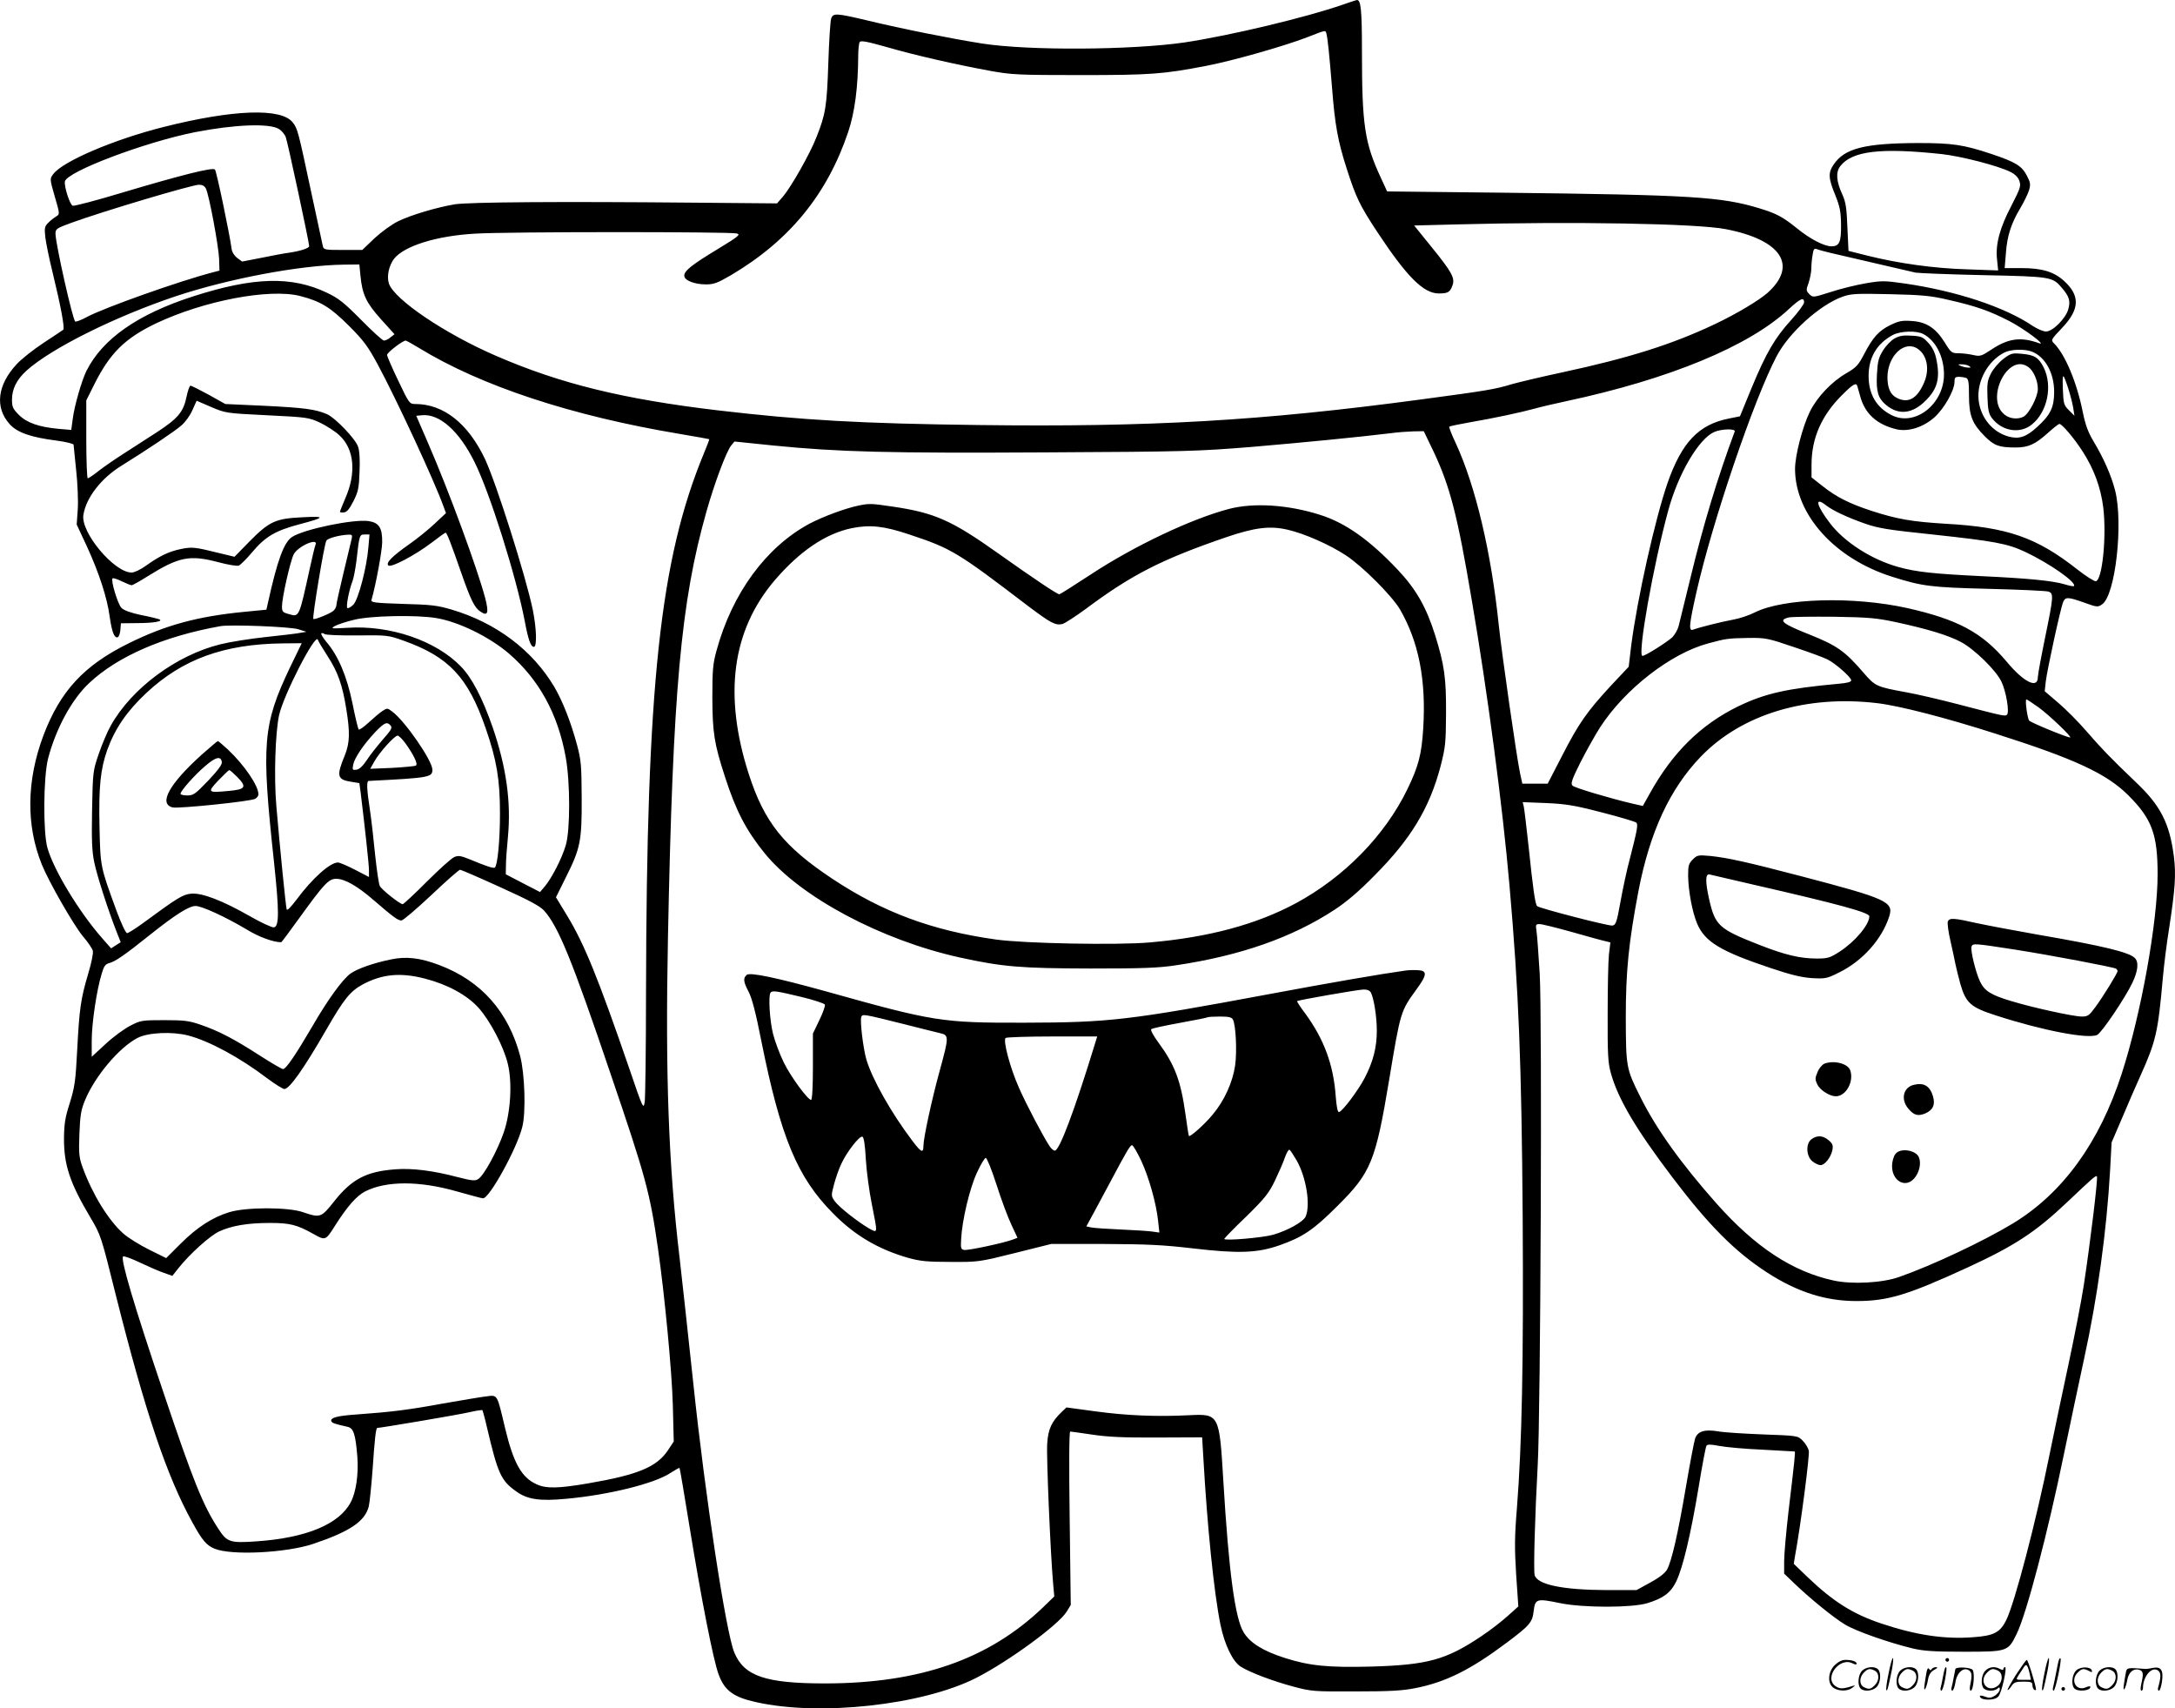 <svg version="1.0" xmlns="http://www.w3.org/2000/svg"
  viewBox="0 0 1200.311 942.711"
 preserveAspectRatio="xMidYMid meet">
<g transform="translate(-0.38,942.932) scale(0.1,-0.1)"
fill="#000000" stroke="none">
<path d="M7415 9404 c-200 -70 -622 -171 -875 -209 -290 -42 -858 -46 -1115
-6 -172 27 -442 81 -633 127 -172 41 -190 42 -201 12 -5 -13 -12 -124 -16
-248 -8 -238 -15 -281 -66 -409 -36 -92 -138 -271 -183 -325 l-34 -39 -458 4
c-752 7 -1242 3 -1320 -9 -101 -17 -239 -58 -312 -93 -37 -18 -93 -59 -132
-95 l-67 -64 -107 0 c-101 0 -106 1 -111 23 -3 12 -32 148 -65 302 -71 333
-74 345 -101 379 -63 81 -330 71 -711 -25 -275 -69 -558 -190 -610 -260 -20
-26 -20 -27 8 -124 28 -96 28 -98 9 -109 -10 -6 -30 -21 -43 -34 -22 -22 -24
-29 -18 -83 4 -32 22 -121 41 -197 44 -181 67 -304 58 -312 -5 -4 -53 -36
-108 -72 -55 -36 -122 -89 -148 -117 -108 -115 -123 -240 -40 -332 42 -47 118
-73 260 -91 51 -7 93 -17 93 -23 0 -5 7 -68 14 -140 8 -71 12 -168 9 -215 l-6
-85 56 -120 c67 -146 112 -283 126 -388 12 -85 26 -120 44 -114 7 2 13 20 15
40 l3 37 92 1 c92 0 148 11 117 22 -8 3 -53 14 -100 23 -55 12 -92 25 -106 39
-20 20 -60 152 -49 163 3 3 26 -4 50 -16 25 -12 50 -22 55 -22 6 0 45 22 88
49 173 108 232 120 391 78 52 -14 102 -22 112 -19 10 4 44 38 76 76 71 84 126
117 258 152 145 38 149 46 17 39 -148 -7 -182 -23 -291 -133 l-83 -85 -87 21
c-133 33 -147 34 -208 22 -68 -14 -117 -38 -192 -91 -31 -23 -66 -39 -81 -39
-96 0 -282 222 -266 318 15 96 99 203 211 272 140 87 293 189 329 221 22 18
50 57 62 86 l23 51 79 -34 c80 -34 81 -35 308 -46 223 -11 231 -12 294 -41 35
-17 84 -48 107 -70 82 -75 94 -207 33 -346 -16 -38 -30 -72 -30 -76 0 -3 10
-5 23 -3 16 2 30 20 52 63 26 52 30 73 33 161 3 63 0 116 -8 138 -14 44 -128
162 -174 181 -63 26 -120 34 -340 45 l-219 10 -91 51 c-50 27 -95 50 -101 50
-5 0 -15 -28 -22 -62 -17 -83 -47 -119 -167 -197 -55 -35 -137 -88 -180 -116
-44 -28 -105 -70 -135 -93 -30 -24 -58 -43 -63 -43 -4 0 -8 97 -8 215 l0 215
44 88 c87 174 170 255 341 337 264 125 626 194 795 151 113 -29 167 -62 270
-165 81 -81 105 -114 158 -212 103 -191 315 -648 363 -783 l14 -38 -63 -59
c-34 -32 -97 -83 -140 -113 -94 -66 -130 -102 -115 -117 14 -14 147 56 239
126 39 30 74 55 77 55 7 0 30 -60 84 -215 55 -158 76 -200 109 -221 40 -27 47
-7 25 77 -44 164 -197 582 -315 854 l-65 150 31 3 c97 10 206 -87 291 -259 84
-168 230 -632 277 -878 19 -102 33 -141 50 -141 18 0 15 101 -6 205 -39 187
-200 694 -263 830 -93 197 -229 305 -385 305 -32 0 -34 2 -94 128 -34 71 -62
135 -62 143 0 13 86 79 103 79 3 0 36 -18 72 -40 344 -211 846 -376 1440 -475
88 -15 161 -28 163 -29 1 -2 -12 -36 -29 -77 -243 -586 -317 -1278 -320 -2979
0 -305 -4 -575 -7 -600 -7 -44 -9 -41 -86 185 -170 494 -247 685 -342 841
l-62 102 54 109 c81 161 89 201 88 438 -1 182 -3 209 -26 295 -34 126 -79 240
-125 319 -121 203 -321 354 -568 427 -78 23 -114 27 -268 31 -157 5 -177 8
-173 22 24 83 58 268 59 317 1 81 -17 109 -75 118 -83 12 -358 -45 -423 -88
-44 -29 -81 -129 -132 -361 l-9 -40 -124 -12 c-256 -25 -433 -73 -635 -173
-248 -122 -379 -264 -472 -510 -93 -249 -96 -495 -8 -712 41 -100 175 -333
227 -396 27 -31 51 -67 54 -79 4 -12 -8 -69 -25 -125 -42 -142 -49 -194 -61
-420 -9 -176 -14 -207 -41 -295 -26 -80 -31 -115 -32 -193 -1 -148 32 -247
144 -436 60 -101 60 -102 143 -435 162 -643 280 -996 423 -1253 52 -95 76
-124 120 -142 91 -39 395 -24 545 26 202 68 286 124 307 207 5 21 14 112 21
203 11 163 18 230 26 230 19 0 450 73 505 86 39 9 72 14 75 12 2 -3 14 -45 25
-94 60 -255 77 -294 160 -353 62 -46 131 -56 278 -42 233 21 487 84 574 142
27 17 49 30 51 28 2 -2 27 -150 56 -329 63 -388 131 -736 160 -811 32 -88 82
-125 206 -152 350 -79 917 -17 1214 133 177 90 456 293 501 367 l22 36 -6 478
c-4 294 -3 479 3 479 5 0 60 -8 122 -17 86 -13 173 -17 360 -16 l246 1 7 -117
c21 -372 58 -738 94 -916 23 -112 68 -205 113 -233 52 -32 173 -78 288 -109
101 -27 113 -28 345 -27 189 0 259 4 329 18 168 33 305 101 505 251 128 96
142 112 149 177 8 65 17 68 146 41 128 -26 396 -26 481 0 88 27 129 57 159
119 37 76 80 258 123 515 20 123 40 228 44 234 5 9 22 9 69 0 35 -7 142 -17
239 -21 97 -5 178 -10 179 -10 5 0 -1 -54 -34 -331 -13 -113 -24 -237 -24
-274 l0 -69 53 -51 c87 -84 221 -193 283 -230 59 -36 238 -99 374 -132 60 -14
116 -18 282 -18 240 0 244 1 291 98 55 112 173 562 262 997 31 151 81 385 110
520 74 338 125 706 144 1045 l8 150 58 135 c31 74 77 180 102 235 85 190 96
236 123 540 6 66 21 190 35 275 33 216 38 292 26 392 -24 185 -73 282 -212
413 -138 132 -190 186 -272 281 -43 50 -112 119 -154 155 l-75 64 6 55 c8 66
82 406 96 438 12 28 26 28 116 -4 69 -25 75 -26 98 -10 74 48 119 449 72 631
-22 84 -63 176 -118 268 -30 50 -45 90 -59 158 -33 167 -97 320 -159 383 -19
19 -18 21 45 87 96 102 99 176 11 257 -57 52 -122 72 -239 72 l-90 0 7 85 c7
94 29 162 80 247 19 32 40 75 47 96 10 34 8 44 -10 79 -29 57 -61 77 -198 123
-153 51 -215 60 -403 60 -295 -1 -407 -29 -467 -119 -31 -45 -29 -76 9 -168
26 -65 31 -92 32 -164 1 -95 -9 -119 -53 -119 -40 0 -119 41 -191 100 -77 62
-112 81 -204 109 -211 65 -380 75 -1419 87 l-638 7 -35 76 c-89 192 -104 288
-104 699 0 226 -6 284 -28 281 -4 0 -38 -12 -77 -25z m-91 -161 c7 -28 15
-104 31 -299 16 -206 32 -294 82 -449 50 -155 70 -197 165 -342 165 -250 257
-343 342 -343 50 0 62 7 75 43 16 41 -2 74 -114 212 l-97 120 233 6 c645 17
1325 5 1486 -26 307 -59 400 -200 232 -351 -47 -42 -174 -118 -293 -174 -234
-111 -472 -186 -839 -265 -117 -25 -242 -55 -278 -65 -95 -29 -138 -36 -504
-85 -881 -118 -1489 -153 -2440 -141 -648 8 -971 26 -1440 81 -523 62 -869
147 -1222 300 -283 122 -564 312 -593 400 -13 40 0 99 29 137 56 70 233 126
446 138 173 11 1408 11 1445 1 22 -6 10 -16 -105 -86 -144 -87 -185 -120 -185
-147 0 -26 56 -48 120 -48 44 0 64 8 138 51 323 191 531 446 647 791 36 108
54 245 55 418 0 36 4 71 8 77 6 10 41 3 148 -27 154 -45 383 -97 574 -132 116
-21 153 -23 495 -23 389 0 458 5 696 51 147 28 427 108 555 157 108 42 102 41
108 20z m-5780 -526 c15 -10 32 -30 37 -45 10 -25 129 -580 129 -601 0 -11
-48 -27 -110 -36 -25 -3 -93 -16 -152 -28 l-108 -21 -27 20 c-17 13 -29 33
-31 50 -9 72 -83 429 -92 438 -13 13 -184 -30 -513 -128 -142 -43 -265 -75
-272 -72 -16 6 -48 107 -43 134 10 54 441 217 718 272 221 43 413 50 464 17z
m9176 -138 c108 -12 314 -65 380 -99 24 -12 42 -30 48 -49 10 -28 5 -41 -43
-135 -65 -123 -90 -216 -80 -300 l6 -59 -168 6 c-184 5 -382 33 -551 75 l-107
27 -6 130 c-4 105 -9 139 -27 179 -35 76 -38 125 -12 159 66 84 225 102 560
66z m-9580 -190 c17 -32 70 -316 73 -388 l2 -65 -35 -9 c-182 -47 -603 -196
-699 -248 -29 -16 -57 -26 -62 -24 -14 9 -109 431 -109 485 0 26 6 30 88 60
176 64 663 209 704 210 18 0 31 -7 38 -21z m8965 -355 c314 -73 445 -103 470
-109 17 -3 185 -10 375 -14 379 -8 381 -9 435 -73 38 -45 46 -70 33 -115 -14
-51 -86 -123 -123 -123 -15 0 -47 14 -72 30 -156 106 -425 194 -708 235 -112
16 -127 16 -215 1 -52 -9 -139 -30 -193 -48 -98 -31 -98 -31 -118 -12 -18 19
-19 22 -4 63 8 24 15 60 15 80 0 20 3 53 7 74 4 30 9 37 22 32 9 -4 43 -13 76
-21z m-8112 -126 c10 -104 32 -150 113 -240 l75 -83 -22 -17 c-11 -10 -28 -18
-36 -18 -8 0 -64 51 -126 114 -95 96 -124 119 -189 150 -195 93 -405 87 -738
-20 -305 -98 -500 -234 -589 -411 -27 -55 -67 -194 -76 -267 l-8 -59 -71 6
c-107 10 -174 33 -218 77 -33 33 -38 44 -38 84 0 59 26 111 80 160 136 123
490 299 825 411 292 97 685 171 926 174 l86 1 6 -62z m8762 -133 c154 -35 225
-60 335 -116 84 -43 216 -142 165 -123 -100 36 -169 26 -262 -36 -54 -36 -62
-38 -98 -30 -22 5 -58 10 -81 10 -39 0 -43 3 -77 58 -50 81 -102 115 -183 120
-54 4 -72 0 -119 -23 -63 -31 -95 -66 -145 -162 -30 -58 -43 -72 -95 -102 -82
-47 -163 -132 -203 -213 -41 -84 -82 -242 -82 -317 1 -252 219 -494 535 -594
168 -53 214 -59 535 -67 168 -4 315 -11 328 -15 30 -10 29 -25 -18 -254 -22
-107 -40 -205 -40 -218 0 -67 -78 -28 -172 85 -135 161 -269 233 -549 296
-299 66 -683 55 -841 -24 -31 -16 -85 -34 -120 -40 -61 -11 -185 -42 -220 -55
-26 -10 -23 25 17 203 88 391 317 1065 443 1305 67 129 238 284 364 329 48 17
74 18 263 14 177 -4 227 -9 320 -31z m-795 -14 c0 -10 -32 -54 -71 -97 -91
-100 -139 -183 -219 -376 l-64 -156 -60 -12 c-168 -33 -261 -131 -340 -357
-69 -200 -167 -639 -200 -895 l-14 -118 -96 -102 c-133 -144 -178 -207 -270
-386 l-81 -157 -70 0 -70 0 -12 55 c-19 87 -101 660 -118 820 -42 404 -128
766 -237 1003 -23 48 -39 90 -36 92 3 3 57 14 119 25 123 21 274 53 354 75 28
8 104 26 170 40 572 122 1011 304 1230 508 64 59 85 69 85 38z m658 -175 c67
-35 112 -121 114 -218 3 -167 -160 -296 -290 -229 -84 43 -126 116 -126 216 0
102 46 179 134 226 42 22 130 25 168 5z m599 -97 c73 -28 123 -117 123 -222 0
-85 -20 -127 -94 -194 -60 -55 -99 -68 -156 -53 -90 24 -157 105 -167 203 -10
102 50 214 142 261 35 18 111 21 152 5z m-347 -79 c12 -8 12 -10 -5 -9 -11 0
-29 4 -40 9 -18 8 -18 9 5 9 14 0 32 -4 40 -9z m548 -125 c11 -34 23 -81 27
-105 l7 -45 -30 30 c-28 28 -31 36 -34 117 -3 94 0 94 30 3z m-564 59 c13 -5
16 -24 16 -98 0 -110 18 -155 87 -224 52 -52 79 -62 170 -62 70 0 108 17 177
79 31 28 60 51 65 51 14 0 80 -77 127 -150 64 -99 101 -200 115 -311 19 -159
-5 -400 -41 -407 -9 -1 -55 28 -102 65 -226 178 -387 233 -724 252 -185 11
-270 25 -414 72 -121 40 -191 75 -268 136 l-61 48 0 70 c0 146 55 271 167 383
63 63 80 72 86 50 2 -7 9 -31 15 -53 26 -99 93 -159 203 -185 65 -14 146 12
208 67 53 48 110 148 110 195 0 23 4 28 24 28 13 0 31 -3 40 -6z m-1277 -296
c-94 -253 -173 -513 -243 -803 -31 -126 -61 -248 -66 -269 -5 -21 -22 -50 -36
-64 -33 -29 -148 -102 -164 -102 -29 0 59 498 143 805 55 201 168 394 254 431
40 17 119 19 112 2z m-1662 -110 c91 -193 132 -352 210 -814 89 -521 171
-1143 209 -1579 51 -580 67 -983 73 -1835 5 -799 -4 -1248 -32 -1605 -13 -157
-13 -221 -4 -365 l12 -175 -59 -53 c-33 -30 -98 -80 -146 -112 -194 -130 -296
-158 -608 -167 -236 -6 -338 4 -474 47 -122 39 -193 83 -229 142 -47 76 -82
332 -112 835 -22 371 -23 371 -190 363 -175 -9 -345 -2 -513 21 l-163 22 -24
-23 c-57 -54 -77 -95 -82 -177 -5 -71 18 -610 33 -776 l6 -67 -63 -61 c-299
-286 -678 -418 -1200 -419 -330 0 -449 40 -503 171 -46 111 -161 865 -226
1484 -28 264 -62 573 -75 687 -62 517 -80 1019 -65 1773 27 1362 71 1852 212
2350 44 156 110 333 137 366 l18 22 214 -22 c363 -36 631 -43 1505 -38 777 4
835 6 1134 30 282 24 589 54 770 76 36 5 91 9 123 10 l58 1 54 -112z m2166
-297 c37 -29 116 -66 212 -100 77 -27 127 -35 375 -61 343 -37 414 -50 512
-96 134 -63 287 -170 269 -189 -3 -2 -26 2 -51 10 -67 20 -203 33 -458 45
-266 13 -360 23 -458 50 -149 41 -300 138 -379 242 -76 99 -87 150 -22 99z
m-8136 -183 c-3 -13 -23 -97 -45 -188 -22 -91 -40 -172 -40 -181 0 -9 -8 -23
-17 -31 -20 -16 -104 -50 -110 -44 -7 7 61 418 72 432 9 14 73 31 123 33 18 1
21 -3 17 -21z m92 -47 c-9 -114 -56 -291 -83 -318 -13 -13 -28 -22 -33 -19 -9
6 8 96 29 151 6 16 15 65 21 110 16 144 17 145 46 145 l26 0 -6 -69z m-292 12
c-4 -10 -18 -67 -31 -128 -61 -277 -58 -271 -117 -254 -33 9 -37 13 -37 43 0
47 46 250 65 287 24 45 137 94 120 52z m665 -404 c123 -20 291 -102 400 -194
168 -144 273 -335 316 -575 25 -137 25 -404 0 -485 -21 -72 -76 -179 -114
-225 l-28 -33 -95 49 -94 49 1 50 c0 28 5 98 11 157 18 192 -9 384 -84 603
-56 161 -114 273 -175 336 -138 143 -391 230 -628 214 -89 -5 -93 -5 -68 10
15 8 62 24 105 34 90 23 343 28 453 10z m8058 -23 c175 -38 287 -72 357 -109
74 -39 194 -156 224 -219 26 -54 45 -168 31 -182 -10 -10 -10 -11 -270 57 -96
25 -227 56 -290 67 -159 29 -168 33 -230 105 -105 122 -148 152 -303 214 -147
58 -172 79 -112 93 17 4 129 5 250 4 193 -3 235 -7 343 -30z m-8818 -39 l45
-14 -35 -6 c-19 -4 -105 -14 -190 -23 -85 -9 -198 -27 -250 -40 -243 -60 -490
-243 -605 -449 -19 -33 -48 -103 -66 -155 -32 -93 -33 -99 -37 -307 -3 -168
-1 -229 12 -292 15 -74 78 -269 125 -388 l21 -53 -27 -17 -26 -17 -51 58
c-126 144 -264 371 -300 495 -25 84 -23 392 3 494 43 165 131 328 228 418 157
147 410 257 723 313 56 10 386 -3 430 -17z m325 -34 c166 2 172 1 256 -29 250
-89 356 -202 453 -483 61 -176 79 -283 79 -471 0 -147 -13 -283 -28 -298 -6
-6 -47 7 -133 43 -54 22 -68 25 -91 15 -15 -6 -83 -67 -151 -135 -69 -69 -129
-125 -134 -125 -15 0 -115 79 -126 100 -6 11 -17 88 -26 172 -8 84 -21 197
-29 250 -17 109 -19 158 -7 158 335 17 352 20 352 62 0 50 -152 270 -222 321
-26 20 -28 20 -55 2 -15 -10 -49 -39 -75 -63 -27 -25 -51 -42 -55 -38 -3 3
-19 68 -34 144 -31 151 -79 263 -143 338 -19 23 -32 44 -29 48 3 3 11 2 17 -3
6 -6 88 -9 181 -8z m-163 -115 c56 -86 82 -159 103 -292 21 -129 19 -186 -8
-254 -48 -116 -43 -135 37 -147 l43 -7 7 -51 c23 -188 46 -398 46 -429 l0 -38
-77 40 c-43 22 -85 40 -94 40 -44 0 -142 -88 -228 -204 -31 -41 -52 -63 -55
-55 -5 15 -37 335 -57 569 -14 160 -6 406 15 503 25 112 202 457 214 416 2 -8
27 -49 54 -91z m8091 51 c84 -28 168 -59 187 -69 45 -23 130 -98 130 -115 0
-9 -23 -15 -72 -19 -284 -26 -404 -53 -553 -125 -206 -101 -363 -256 -488
-483 l-37 -66 -58 13 c-127 30 -318 87 -330 99 -11 11 -4 33 43 127 32 63 81
151 110 196 137 211 390 407 596 462 100 27 109 28 222 30 94 1 106 -1 250
-50z m-8299 -113 c-150 -316 -159 -419 -88 -1074 29 -273 29 -356 -1 -360 -11
-1 -70 26 -131 61 -154 88 -265 130 -325 125 -47 -5 -72 -20 -268 -164 -41
-30 -80 -54 -86 -54 -7 0 -33 55 -58 123 -90 246 -89 242 -94 461 -5 222 5
321 43 428 43 118 108 213 216 314 199 186 428 269 750 273 l107 1 -65 -134z
m9650 -220 c58 -42 188 -166 174 -166 -18 0 -217 82 -226 93 -10 14 -24 117
-15 117 3 0 33 -20 67 -44z m-889 23 c120 -14 380 -81 651 -168 440 -140 614
-221 734 -341 129 -129 161 -214 161 -435 0 -263 -91 -770 -198 -1100 -123
-381 -327 -661 -601 -827 -162 -98 -449 -233 -627 -295 -92 -33 -259 -42 -361
-20 -227 49 -432 183 -648 426 -195 220 -333 412 -421 590 -77 154 -78 162
-79 436 0 256 16 414 70 698 63 326 173 563 343 740 226 235 583 343 976 296z
m-8205 -124 c10 -12 2 -25 -44 -77 -30 -35 -70 -85 -88 -113 -22 -33 -41 -51
-57 -53 -22 -3 -23 -1 -18 28 8 38 55 108 120 178 53 55 67 61 87 37z m81 -97
c46 -64 71 -116 58 -123 -5 -4 -65 -9 -131 -13 l-121 -5 23 41 c28 50 111 142
128 142 7 0 26 -19 43 -42z m6604 -382 c98 -25 184 -51 189 -56 11 -11 5 -41
-37 -205 -15 -55 -37 -158 -50 -230 -21 -117 -26 -130 -45 -133 -23 -3 -401
95 -415 107 -11 10 -23 95 -47 326 -12 110 -24 211 -27 224 l-6 24 129 -5
c110 -5 155 -12 309 -52z m-6081 -412 c157 -71 219 -104 242 -129 79 -87 155
-274 367 -900 196 -575 217 -654 262 -965 37 -258 77 -678 82 -865 l5 -200
-33 -50 c-62 -91 -165 -134 -439 -181 -164 -28 -232 -30 -285 -5 -83 37 -128
118 -174 311 -45 189 -40 182 -103 174 -29 -3 -138 -22 -243 -40 -185 -34
-280 -46 -475 -60 -104 -7 -144 -18 -138 -36 4 -11 15 -15 90 -32 33 -7 44
-41 54 -166 7 -95 -7 -194 -36 -249 -63 -122 -245 -198 -521 -217 -146 -10
-162 -5 -210 69 -85 130 -139 264 -303 752 -163 483 -238 736 -223 751 4 4 46
-11 94 -34 49 -23 108 -49 133 -57 l45 -16 34 43 c63 79 172 177 224 202 69
32 158 47 281 47 110 0 149 -10 240 -61 65 -37 67 -36 117 43 69 109 120 167
168 192 117 59 299 59 506 0 72 -20 136 -38 144 -38 34 -4 187 273 217 393 21
81 14 292 -11 390 -65 247 -216 417 -447 504 -105 40 -183 49 -267 31 -98 -20
-187 -52 -223 -78 -44 -32 -126 -145 -208 -287 -96 -164 -148 -240 -164 -240
-7 0 -65 34 -129 75 -139 90 -227 136 -327 170 -63 22 -91 25 -200 25 -121 0
-130 -1 -186 -30 -32 -16 -94 -61 -137 -101 l-77 -71 0 90 c0 93 27 278 55
368 12 42 20 53 42 59 32 8 85 44 226 157 138 110 214 158 250 158 35 0 167
-61 281 -129 68 -42 148 -71 192 -71 2 0 49 63 105 141 131 181 157 209 198
209 47 0 116 -39 206 -117 110 -95 135 -113 154 -113 9 0 83 63 165 140 81 77
153 140 159 140 5 0 105 -43 221 -96z m5916 -248 c85 -24 167 -47 183 -50 l28
-7 -8 -67 c-4 -37 -7 -184 -7 -327 -1 -222 2 -270 17 -325 40 -145 139 -312
343 -581 200 -263 341 -405 519 -521 167 -108 322 -158 494 -158 174 0 282 33
615 186 258 119 374 195 546 358 145 137 159 150 166 144 7 -7 -37 -368 -72
-598 -14 -91 -52 -286 -84 -435 -32 -148 -79 -373 -105 -500 -75 -373 -192
-818 -239 -915 -34 -69 -69 -87 -183 -95 -157 -12 -314 11 -508 76 -155 52
-264 120 -406 256 l-76 73 7 43 c30 161 82 559 76 582 -4 15 -19 40 -34 55
-27 27 -28 27 -217 34 -105 4 -217 11 -250 17 -73 12 -111 1 -126 -38 -5 -14
-28 -133 -50 -262 -45 -266 -80 -418 -106 -464 -12 -20 -45 -45 -93 -71 l-75
-41 -165 0 c-242 1 -383 30 -397 83 -7 27 2 335 17 607 16 278 25 2477 11
2711 -7 109 -14 216 -18 237 -5 34 -4 37 18 37 13 0 93 -20 179 -44z m-6334
-256 c126 -32 233 -90 298 -161 63 -70 139 -213 162 -309 26 -103 16 -271 -23
-382 -35 -100 -108 -234 -139 -254 -17 -12 -33 -11 -115 10 -136 36 -250 50
-343 43 -161 -12 -241 -54 -339 -178 -70 -89 -77 -91 -170 -59 -81 29 -316 29
-409 0 -92 -28 -178 -84 -268 -174 l-79 -79 -95 47 c-52 26 -115 65 -141 88
-82 72 -171 217 -225 365 -20 55 -22 76 -18 185 4 103 9 133 31 186 55 133
188 291 290 344 58 30 189 36 277 14 117 -30 286 -121 440 -238 43 -32 85 -58
93 -58 28 0 106 110 230 325 100 174 134 215 204 253 106 56 206 66 339 32z
M10460 7562 c-19 -10 -48 -40 -64 -66 -25 -40 -30 -60 -34 -132 -5 -95 6 -132
50 -169 69 -58 146 -50 219 24 66 65 81 125 58 232 -7 34 -22 64 -44 87 -29
32 -39 36 -91 39 -45 3 -67 0 -94 -15z m128 -58 c53 -37 66 -117 32 -191 -38
-85 -87 -111 -149 -79 -35 18 -51 55 -51 114 1 119 95 207 168 156z M11060
7449 c-25 -19 -55 -54 -68 -79 -20 -39 -23 -57 -20 -132 2 -69 7 -92 24 -115
55 -73 155 -90 221 -36 86 69 115 212 66 313 -28 56 -51 71 -122 77 -52 5 -60
3 -101 -28z m136 -44 c30 -20 54 -76 54 -122 0 -43 -48 -136 -79 -153 -31 -16
-76 -12 -104 11 -110 85 17 343 129 264z M4744 6640 c-74 -15 -198 -61 -274
-101 -239 -129 -426 -384 -512 -700 -20 -73 -23 -107 -23 -259 1 -194 10 -254
70 -438 60 -186 116 -294 218 -420 196 -242 643 -480 1077 -576 237 -52 337
-60 720 -61 292 0 376 3 475 18 355 53 640 153 875 307 65 43 134 101 220 189
200 201 302 370 363 599 28 109 30 130 31 297 1 193 -9 264 -60 429 -49 156
-106 255 -207 362 -155 164 -288 258 -427 302 -175 56 -366 69 -504 33 -206
-54 -521 -203 -760 -360 -93 -61 -172 -111 -176 -111 -12 0 -139 85 -335 224
-260 185 -354 226 -586 260 -116 17 -125 18 -185 6z m278 -160 c235 -78 265
-97 661 -399 120 -90 146 -104 184 -95 14 4 71 41 127 82 256 191 421 275 780
398 156 53 240 63 337 40 92 -21 232 -83 320 -141 93 -61 253 -222 298 -297
104 -179 146 -391 129 -660 -9 -142 -26 -207 -87 -333 -124 -256 -349 -486
-616 -630 -218 -117 -481 -188 -805 -216 -179 -16 -694 -6 -850 16 -351 49
-623 150 -901 334 -270 179 -377 313 -463 579 -140 436 -93 792 143 1069 138
161 281 258 426 288 100 20 177 12 317 -35z M7755 4073 c-130 -18 -402 -65
-740 -128 -783 -146 -889 -158 -1360 -159 -455 -1 -497 6 -1097 174 -271 75
-415 105 -433 90 -21 -18 -19 -38 10 -93 18 -33 40 -117 70 -270 107 -534 199
-755 397 -954 119 -121 250 -198 415 -245 65 -18 104 -22 233 -22 153 -1 158
0 355 49 l200 50 290 0 c239 -1 325 -5 489 -24 256 -30 357 -26 479 16 131 46
190 86 322 218 185 184 210 245 285 695 63 379 63 379 151 500 60 82 61 104 4
106 -22 1 -53 0 -70 -3z m-186 -120 c17 -33 33 -134 33 -212 0 -91 -20 -170
-68 -262 -36 -68 -120 -180 -140 -186 -8 -3 -14 26 -19 89 -12 170 -64 312
-166 452 -28 37 -49 69 -47 71 6 6 334 63 365 64 21 1 35 -5 42 -16z m-3146
-24 c71 -17 131 -37 133 -43 3 -7 -11 -46 -31 -87 l-35 -73 0 -183 c0 -110 -4
-183 -10 -183 -18 0 -111 126 -150 205 -22 44 -49 116 -60 159 -19 76 -27 215
-13 229 11 11 32 8 166 -24z m562 -149 c94 -24 187 -47 208 -52 48 -11 48 -20
-3 -206 -43 -155 -90 -373 -90 -414 0 -44 -12 -39 -61 26 -118 156 -222 341
-254 449 -18 63 -36 213 -28 235 7 17 11 16 228 -38z m1823 23 c16 -31 23
-176 12 -253 -13 -91 -59 -194 -123 -270 -44 -54 -125 -126 -132 -119 -2 2
-10 56 -19 120 -26 186 -59 273 -151 398 -26 35 -43 67 -38 71 4 5 76 20 158
35 83 15 152 29 154 31 2 2 33 4 67 4 50 0 65 -4 72 -17z m-762 -135 c-115
-375 -196 -588 -221 -588 -7 0 -20 11 -29 25 -36 54 -131 235 -168 320 -50
111 -91 267 -74 277 6 4 122 8 258 8 l247 0 -13 -42z m-1264 -636 c4 -67 19
-178 33 -247 33 -166 34 -161 -14 -135 -62 36 -164 116 -189 149 -22 31 -22
32 -6 93 9 35 27 87 41 116 30 65 100 155 116 149 8 -2 15 -46 19 -125z m1519
-6 c43 -92 84 -237 94 -334 l7 -64 -43 6 c-24 3 -102 8 -174 11 -71 3 -143 8
-158 11 l-28 6 44 81 c24 45 63 118 87 162 93 175 111 205 121 205 6 0 28 -38
50 -84z m858 1 c54 -94 78 -248 50 -311 -13 -29 -99 -77 -179 -100 -54 -16
-270 -35 -270 -23 0 3 54 59 121 123 105 103 125 129 159 199 21 44 46 101 55
128 9 26 21 45 25 42 5 -3 22 -29 39 -58z m-1656 -134 c26 -82 63 -181 82
-221 l34 -73 -27 -10 c-46 -18 -243 -60 -266 -57 -19 3 -21 8 -18 59 5 105 48
285 88 369 20 44 42 80 48 80 6 0 33 -66 59 -147z M1118 5266 c-179 -161 -241
-272 -162 -292 31 -8 429 33 455 47 10 5 19 16 19 25 0 48 -78 162 -168 247
-28 26 -53 47 -56 47 -3 0 -42 -34 -88 -74z m110 -42 c2 -14 -22 -46 -75 -102
-71 -74 -82 -82 -115 -82 -21 0 -38 4 -38 9 0 16 79 105 137 154 58 50 86 56
91 21z m86 -83 c53 -54 45 -68 -47 -76 -118 -11 -121 -9 -58 58 30 31 57 57
60 57 4 0 24 -18 45 -39z M9346 4687 c-23 -23 -26 -34 -26 -89 1 -85 23 -202
50 -266 43 -100 129 -152 404 -244 113 -38 171 -52 229 -56 74 -4 82 -3 150
31 130 64 237 184 277 310 25 80 -12 97 -485 221 -298 78 -406 102 -502 112
-68 6 -73 5 -97 -19z m329 -138 c480 -110 645 -155 645 -176 0 -46 -79 -140
-164 -195 -53 -34 -65 -38 -125 -38 -93 0 -177 20 -322 77 -219 86 -240 105
-273 250 -22 98 -21 142 2 137 9 -2 116 -27 237 -55z M10753 4344 c-3 -9 3
-58 15 -108 11 -50 24 -107 27 -126 4 -19 16 -68 27 -109 31 -107 57 -130 197
-175 259 -84 512 -132 559 -107 26 14 154 204 193 286 32 66 37 116 14 138
-31 32 -176 67 -530 128 -126 22 -279 51 -340 64 -129 29 -153 31 -162 9z
m367 -154 c198 -31 547 -97 562 -106 4 -3 8 -9 8 -13 0 -11 -79 -140 -122
-198 -35 -48 -42 -53 -76 -53 -46 0 -274 50 -391 86 -110 33 -145 55 -170 107
-24 50 -54 174 -47 193 7 19 14 18 236 -16z M10072 3560 c-13 -6 -30 -26 -38
-47 -14 -33 -14 -40 -1 -68 15 -31 68 -65 102 -65 57 0 102 83 79 145 -14 36
-90 55 -142 35z M10565 3443 c-58 -14 -73 -80 -30 -131 31 -37 53 -43 93 -27
44 19 57 49 43 96 -17 56 -50 76 -106 62z M10002 3144 c-34 -23 -31 -95 4
-123 15 -12 35 -21 45 -21 23 0 56 42 65 82 5 27 2 36 -20 55 -32 27 -63 29
-94 7z M10488 3078 c-20 -7 -30 -20 -37 -45 -30 -107 68 -180 126 -94 25 37
30 88 11 114 -18 24 -67 36 -100 25z M10426 194 c-10 -47 -15 -88 -12 -91 5
-6 9 7 30 110 7 37 10 67 6 67 -4 0 -15 -39 -24 -86z M10740 270 c0 -5 5 -10
10 -10 6 0 10 5 10 10 0 6 -4 10 -10 10 -5 0 -10 -4 -10 -10z M11286 194 c-10
-47 -15 -88 -12 -91 5 -6 9 7 30 110 7 37 10 67 6 67 -4 0 -15 -39 -24 -86z
M11366 269 c-3 -8 -10 -41 -16 -74 -6 -33 -14 -68 -16 -77 -3 -10 -1 -18 3
-18 10 0 46 171 38 178 -2 3 -7 -1 -9 -9z M10129 241 c-38 -38 -41 -101 -7
-125 29 -20 79 -20 104 0 18 14 18 15 1 10 -53 -17 -69 -17 -92 -2 -69 45 21
166 94 126 12 -6 21 -7 21 -1 0 12 -25 21 -62 21 -19 0 -39 -10 -59 -29z
M11130 189 c-28 -45 -49 -83 -47 -85 2 -3 12 7 21 21 14 21 24 25 66 25 43 0
50 -3 50 -19 0 -11 5 -23 10 -26 6 -3 10 -3 10 1 0 20 -44 164 -51 164 -4 0
-30 -37 -59 -81z m75 4 l7 -33 -42 0 c-42 0 -42 0 -28 23 8 12 21 32 29 44 15
25 22 18 34 -34z M10280 210 c-22 -22 -27 -79 -8 -98 19 -19 66 -14 88 8 22
22 27 79 8 98 -19 19 -66 14 -88 -8z m71 0 c25 -14 25 -54 -1 -80 -23 -23 -33
-24 -61 -10 -25 14 -25 54 1 80 23 23 33 24 61 10z M10490 210 c-22 -22 -27
-79 -8 -98 19 -19 66 -14 88 8 22 22 27 79 8 98 -19 19 -66 14 -88 -8z m71 0
c25 -14 25 -54 -1 -80 -23 -23 -33 -24 -61 -10 -25 14 -25 54 1 80 23 23 33
24 61 10z M10636 204 c-3 -16 -8 -47 -11 -69 -8 -51 10 -26 19 27 5 27 15 42
34 53 18 10 22 14 10 15 -9 0 -20 -5 -24 -11 -5 -8 -9 -8 -14 1 -5 8 -10 3
-14 -16z M10737 223 c-2 -4 -7 -26 -11 -48 -4 -22 -9 -48 -12 -57 -3 -10 -1
-18 4 -18 4 0 14 28 20 62 11 58 10 81 -1 61z M10795 220 c-1 -3 -5 -23 -9
-45 -4 -22 -9 -48 -12 -57 -3 -10 -1 -18 4 -18 5 0 13 20 17 45 7 53 44 87 74
68 17 -11 19 -28 8 -80 -4 -18 -3 -33 2 -33 16 0 24 99 11 115 -12 14 -87 18
-95 5z M10960 210 c-22 -22 -27 -79 -8 -98 7 -7 24 -12 38 -12 14 0 31 5 38
12 9 9 12 8 12 -5 0 -9 -12 -24 -26 -34 -21 -13 -32 -15 -55 -6 -16 6 -29 8
-29 3 0 -24 81 -27 102 -2 18 19 50 162 37 162 -5 0 -9 -5 -9 -10 0 -7 -6 -7
-19 0 -30 16 -59 12 -81 -10z m71 0 c29 -16 25 -65 -6 -86 -56 -37 -103 28
-55 76 23 23 33 24 61 10z M11461 211 c-23 -23 -28 -80 -9 -99 19 -19 88 -13
88 9 0 5 -11 4 -24 -2 -54 -25 -89 38 -46 81 23 23 33 24 62 9 16 -9 19 -8 16
3 -8 22 -64 22 -87 -1z M11590 210 c-22 -22 -27 -79 -8 -98 19 -19 66 -14 88
8 22 22 27 79 8 98 -19 19 -66 14 -88 -8z m71 0 c25 -14 25 -54 -1 -80 -23
-23 -33 -24 -61 -10 -25 14 -25 54 1 80 23 23 33 24 61 10z M11736 201 c-3
-14 -8 -44 -11 -66 -8 -51 10 -26 19 27 8 41 35 63 66 53 22 -7 24 -21 11 -77
-5 -22 -5 -38 0 -38 5 0 9 6 9 13 0 68 51 125 85 97 15 -13 15 -35 -1 -92 -3
-10 -1 -18 4 -18 6 0 13 23 17 50 9 63 -5 84 -49 76 -17 -4 -35 -6 -41 -6
-101 8 -104 7 -109 -19z M11380 110 c0 -5 5 -10 10 -10 6 0 10 5 10 10 0 6 -4
10 -10 10 -5 0 -10 -4 -10 -10z"/>
</g>
</svg>
